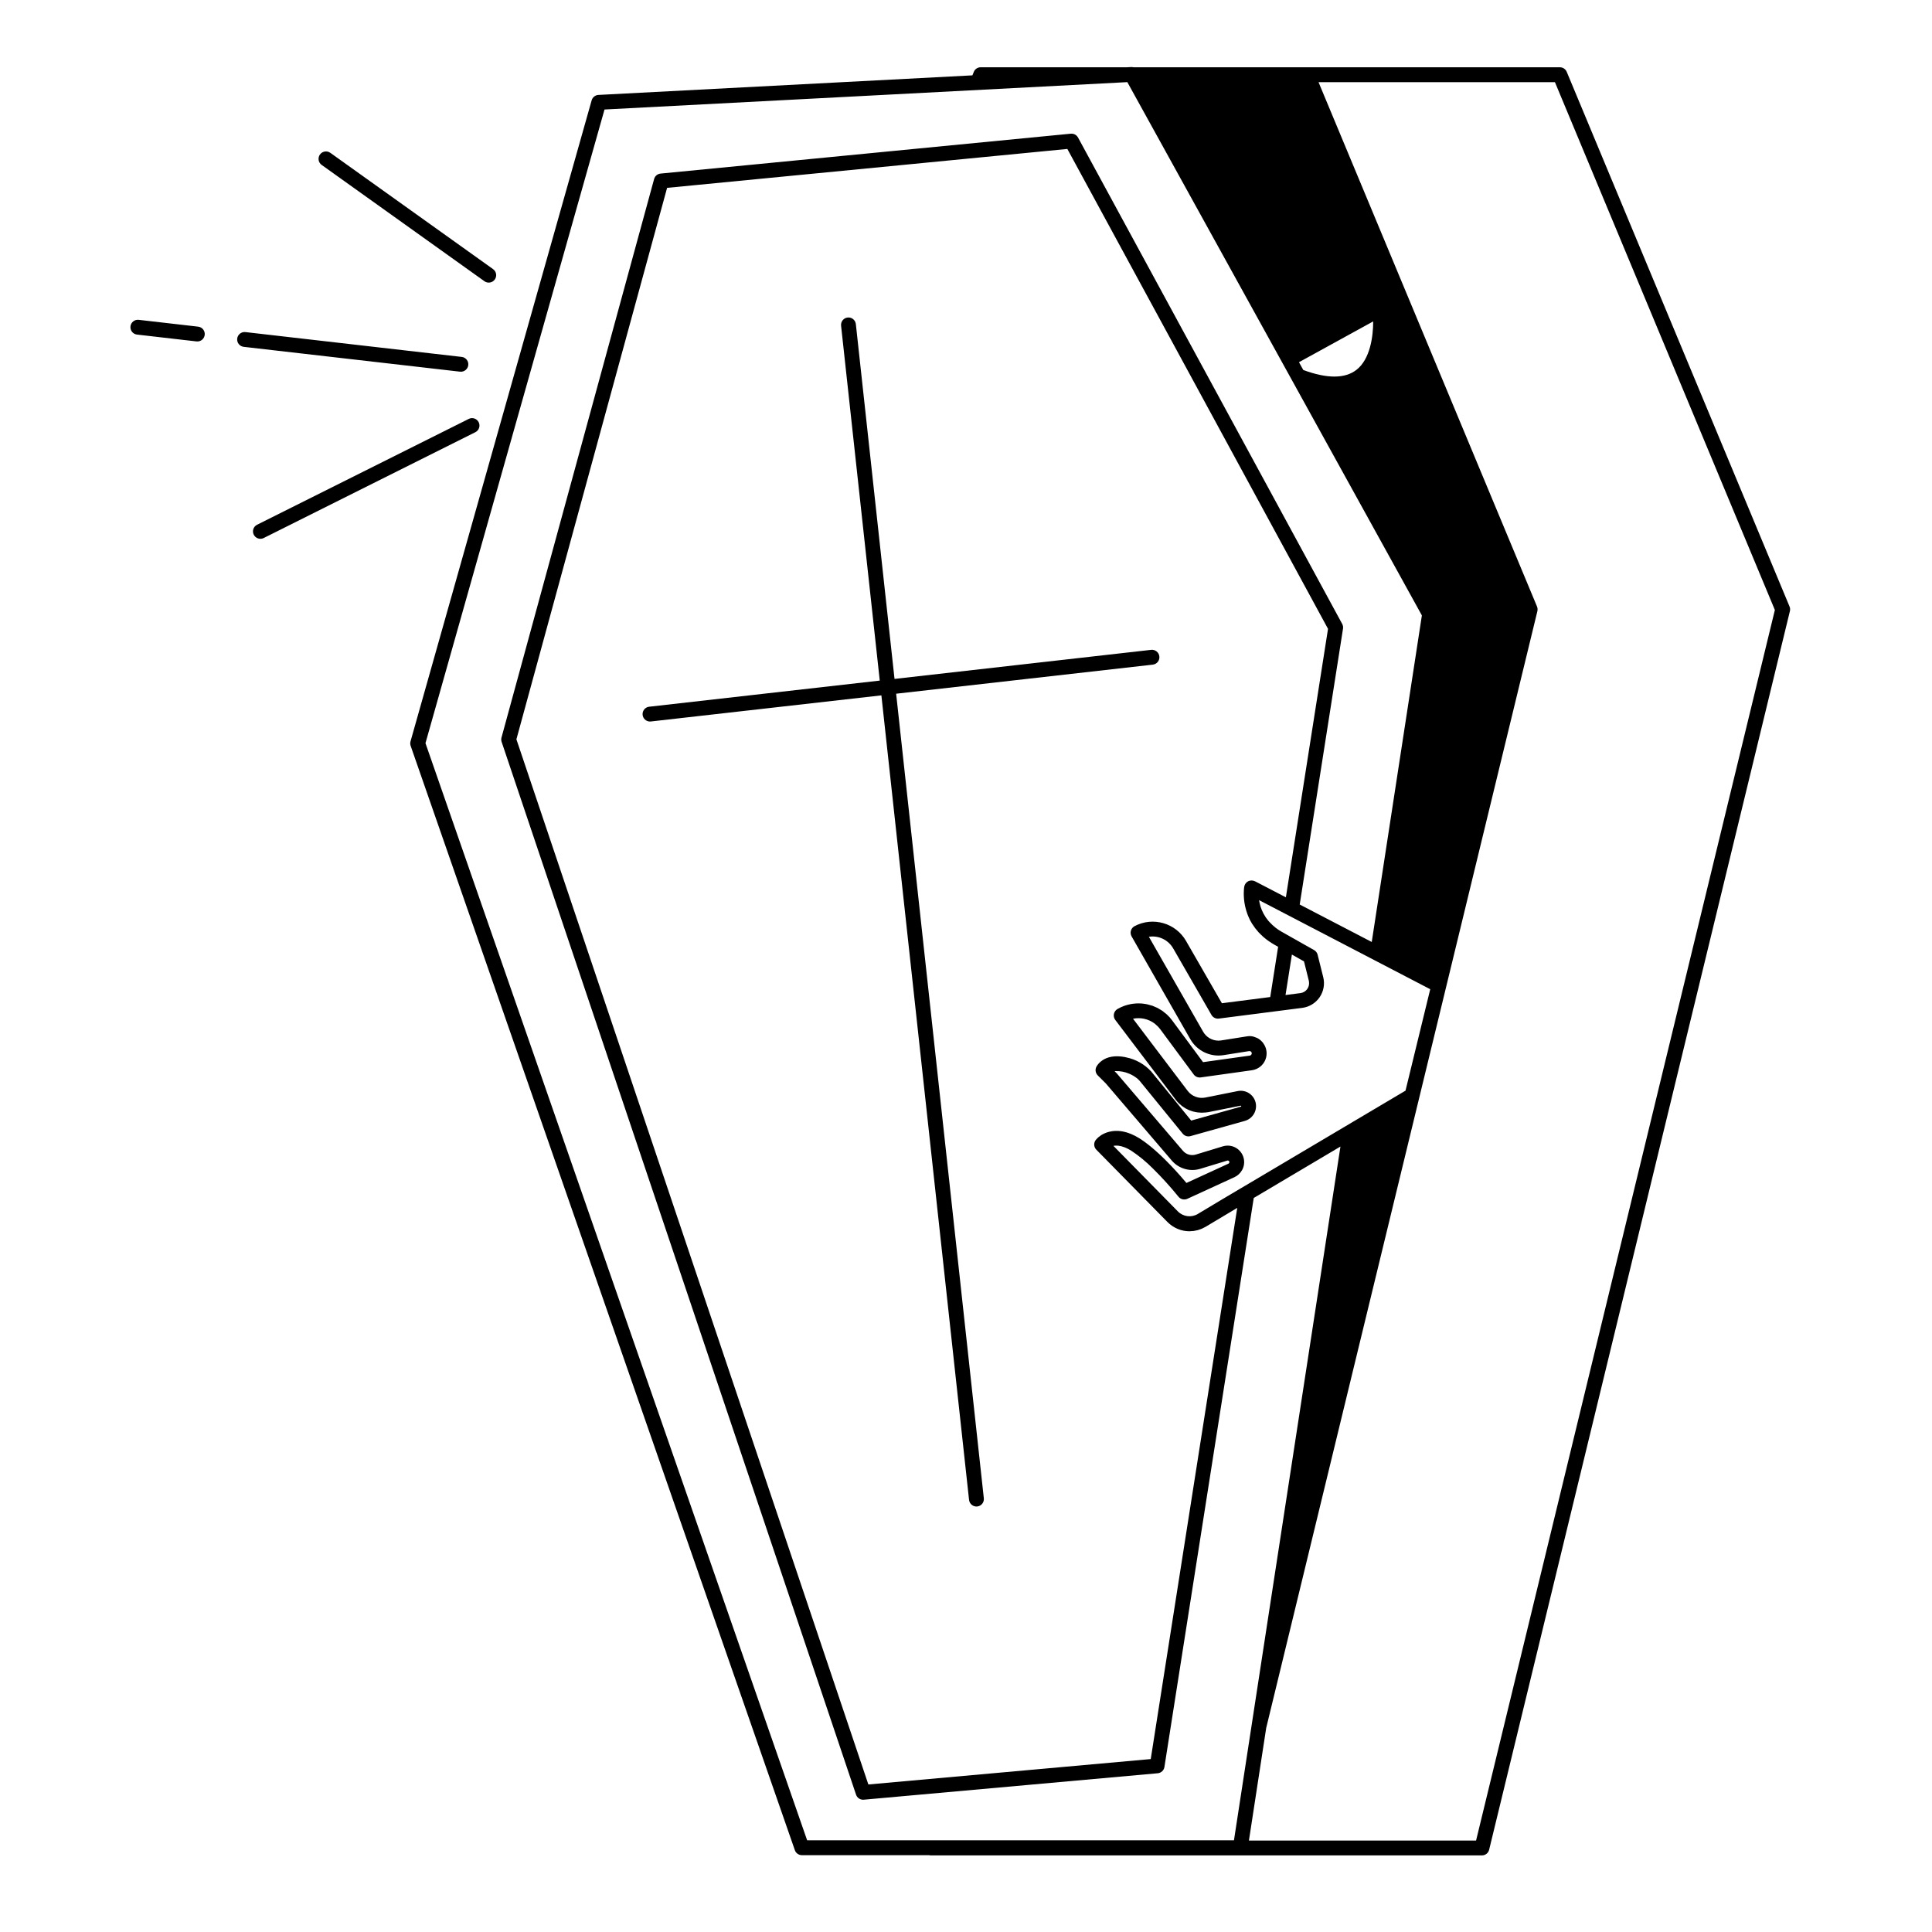 <?xml version="1.0" encoding="UTF-8"?>
<!-- Uploaded to: SVG Repo, www.svgrepo.com, Generator: SVG Repo Mixer Tools -->
<svg fill="#000000" width="800px" height="800px" version="1.1" viewBox="144 144 512 512" xmlns="http://www.w3.org/2000/svg">
 <path d="m559.2 163.04c-0.309-0.734-1.023-1.211-1.816-1.211h-113.02c-0.188-0.047-0.387-0.07-0.582-0.059l-1.121 0.059h-38.777c-0.801 0-1.523 0.488-1.82 1.23l-0.367 0.91-99.105 5.188h-0.004c-0.84 0.043-1.562 0.621-1.793 1.43l-48.004 169.89c-0.109 0.387-0.098 0.797 0.035 1.18l101.82 292.66c0.273 0.789 1.02 1.32 1.859 1.32h33.641c0.148 0.039 0.305 0.059 0.461 0.062h146.12c0.906 0 1.699-0.621 1.91-1.504l79.703-328.24h0.004c0.098-0.41 0.062-0.836-0.098-1.223zm-86.594 296-5.133 3.047-0.008 0.004-6.023 3.613v0.004c-1.707 1.027-3.898 0.75-5.297-0.676l-13.848-14.082-3.227-3.281c0.082-0.016 0.172-0.027 0.258-0.039 0.07-0.008 0.137-0.02 0.211-0.023 0.09-0.008 0.188-0.012 0.285-0.012 0.145 0 0.297 0 0.445 0.02 0.055 0 0.105 0 0.164 0.012l-0.004 0.004c0.25 0.031 0.496 0.078 0.738 0.141l0.148 0.043-0.004-0.004c0.273 0.078 0.543 0.168 0.805 0.273l0.07 0.027c0.211 0.086 0.434 0.195 0.664 0.305 0.039 0.02 0.074 0.035 0.109 0.055 0.266 0.137 0.543 0.297 0.828 0.473h0.004c2.055 1.367 3.969 2.941 5.707 4.695 2.406 2.367 4.676 4.871 6.801 7.492 0.562 0.711 1.539 0.941 2.359 0.566l12.52-5.75 0.004-0.004c0.82-0.383 1.5-1.016 1.945-1.805 0.016-0.027 0.039-0.051 0.055-0.078 0.148-0.273 0.27-0.562 0.359-0.859 0.426-1.445 0.074-3.008-0.926-4.133-1-1.129-2.512-1.66-3.996-1.406-0.18 0.031-0.359 0.074-0.535 0.125l-7.164 2.18h0.004c-1.246 0.379-2.598-0.012-3.445-1.004l-17.461-20.43c-0.035-0.039-0.07-0.074-0.105-0.113l-0.535-0.535c0.102-0.016 0.199-0.023 0.297-0.031h0.012l-0.004 0.004c1.207-0.039 2.406 0.191 3.516 0.664 0.352 0.145 0.695 0.312 1.023 0.5 0.035 0.02 0.066 0.039 0.098 0.059 0.305 0.176 0.594 0.367 0.871 0.582l0.008 0.008c0.141 0.109 0.277 0.223 0.406 0.34v-0.004c0.152 0.137 0.297 0.281 0.426 0.438l11.398 13.988c0.496 0.605 1.305 0.863 2.059 0.652l14.41-4.035c1.375-0.387 2.449-1.465 2.824-2.844 0.379-1.379 0.004-2.856-0.988-3.887-0.238-0.246-0.504-0.465-0.797-0.648-0.875-0.539-1.926-0.727-2.934-0.523l-8.602 1.719h0.004c-1.766 0.344-3.57-0.344-4.656-1.77l-14.488-19.125c1.996-0.41 4.078 0.051 5.715 1.273l0.012 0.008c0.113 0.086 0.215 0.191 0.328 0.285 0.422 0.352 0.805 0.75 1.137 1.191l2.402 3.246 6.496 8.773-0.004 0.004c0.43 0.578 1.141 0.875 1.855 0.777l9.758-1.367 3.793-0.531c0.023 0 0.043-0.012 0.062-0.016h0.004c1.57-0.23 2.902-1.273 3.508-2.738 0.605-1.469 0.395-3.144-0.555-4.418-0.043-0.059-0.074-0.129-0.121-0.188-0.047-0.059-0.098-0.086-0.137-0.137v0.004c-0.164-0.195-0.344-0.375-0.539-0.535-0.246-0.203-0.516-0.375-0.797-0.52-0.145-0.062-0.293-0.117-0.441-0.168-0.727-0.328-1.539-0.422-2.32-0.266l-6.828 1.082c-0.086 0.016-0.176 0.012-0.262 0.023-0.066 0-0.137 0.012-0.203 0.016h-0.051c-0.062 0.008-0.125 0.016-0.184 0.016h-0.031l-0.004-0.004c-1.641-0.023-3.148-0.902-3.981-2.316l-14.406-25.211c2.586-0.406 5.148 0.824 6.449 3.094l10.137 17.613h-0.004c0.398 0.691 1.168 1.074 1.957 0.973l22.117-2.84c1.863-0.242 3.539-1.27 4.598-2.82 1.062-1.555 1.41-3.488 0.953-5.312l-1.488-5.945 0.004-0.004c-0.133-0.523-0.473-0.969-0.941-1.234l-8.547-4.828c-0.27-0.152-0.527-0.309-0.777-0.469-0.031-0.02-0.059-0.043-0.094-0.062-0.277-0.184-0.539-0.371-0.789-0.562l0.004-0.008c-0.555-0.43-1.074-0.91-1.547-1.43-0.137-0.148-0.281-0.297-0.406-0.445-0.457-0.551-0.859-1.145-1.199-1.773-0.031-0.055-0.059-0.109-0.09-0.168-0.141-0.27-0.266-0.535-0.375-0.797-0.012-0.027-0.027-0.059-0.039-0.086-0.117-0.281-0.215-0.559-0.305-0.832-0.027-0.078-0.047-0.156-0.07-0.234-0.055-0.188-0.105-0.375-0.148-0.555-0.023-0.098-0.047-0.191-0.066-0.285-0.039-0.184-0.074-0.367-0.102-0.543-0.008-0.051-0.02-0.105-0.027-0.156l17.633 9.176 12.852 6.691 14.871 7.738-6.551 26.883-41.402 24.551zm13.758-62.074 3.211 1.816 1.277 5.125v0.004c0.027 0.113 0.043 0.227 0.051 0.344 0.086 0.691-0.105 1.391-0.535 1.938-0.43 0.551-1.059 0.906-1.75 0.992l-3.941 0.508zm1.879-156.98 19.664-10.809c0 4.035-0.805 9.992-4.414 12.82-3.039 2.379-7.789 2.394-14.109 0.055zm-8.25 139.33-3.41-1.77c-0.035-0.02-0.07-0.023-0.105-0.039-0.531-0.234-1.145-0.227-1.672 0.02-0.562 0.281-0.957 0.809-1.066 1.43-0.008 0.043-0.031 0.211-0.059 0.445l-0.008 0.059c-0.008 0.086-0.016 0.191-0.023 0.297 0 0.074-0.012 0.145-0.016 0.23-0.008 0.098-0.008 0.215-0.012 0.332-0.004 0.113-0.008 0.219-0.012 0.34v0.113c0 0.133 0 0.277 0.008 0.422v0.18-0.004c0.02 0.582 0.074 1.16 0.156 1.738 0.012 0.082 0.031 0.168 0.043 0.254 0.039 0.234 0.078 0.469 0.133 0.715 0.023 0.117 0.055 0.234 0.082 0.352 0.051 0.223 0.109 0.445 0.176 0.676 0.035 0.133 0.078 0.266 0.117 0.395 0.07 0.223 0.148 0.453 0.23 0.68 0.051 0.137 0.098 0.273 0.156 0.414 0.098 0.238 0.203 0.477 0.312 0.719 0.062 0.133 0.117 0.262 0.184 0.395 0.023 0.047 0.039 0.09 0.062 0.137 0.148 0.289 0.312 0.578 0.492 0.863 0.039 0.062 0.078 0.125 0.117 0.191l0.008-0.008c0.469 0.75 1.004 1.457 1.598 2.109 0.059 0.062 0.113 0.129 0.172 0.191 0.309 0.328 0.645 0.652 1 0.973 0.066 0.062 0.141 0.121 0.211 0.18 0.383 0.328 0.789 0.656 1.223 0.969h0.004c0.539 0.383 1.102 0.738 1.68 1.066l0.938 0.531-2.09 13.312-1.863 0.238-10.945 1.406-9.484-16.473h0.004c-2.738-4.789-8.789-6.543-13.664-3.957-0.469 0.25-0.82 0.68-0.969 1.191s-0.082 1.062 0.184 1.527l15.574 27.27c1.539 2.656 4.375 4.297 7.441 4.301 0.438 0 0.871-0.035 1.305-0.102l6.828-1.078c0.035 0 0.07 0.004 0.109 0.012 0.062-0.004 0.125 0 0.184 0.016 0.066 0.023 0.125 0.055 0.18 0.098 0.039 0.035 0.078 0.078 0.105 0.121 0.012 0.016 0.02 0.02 0.031 0.035s0.008 0.031 0.016 0.043c0.039 0.07 0.066 0.152 0.07 0.238v0.012c0 0.016-0.008 0.027-0.008 0.043h0.004c-0.012 0.254-0.184 0.473-0.426 0.547-0.012 0-0.02 0.012-0.031 0.016-0.02 0.004-0.039 0.012-0.059 0.016l-3.469 0.484-8.922 1.25-8.199-11.078c-0.41-0.559-0.875-1.078-1.387-1.551-0.059-0.055-0.125-0.098-0.188-0.152-0.254-0.227-0.523-0.441-0.793-0.641-0.07-0.051-0.129-0.113-0.195-0.16-0.051-0.035-0.105-0.062-0.156-0.098-0.297-0.195-0.605-0.383-0.918-0.551-0.07-0.039-0.137-0.09-0.207-0.125-0.047-0.023-0.094-0.039-0.137-0.062h-0.004c-0.336-0.164-0.68-0.312-1.031-0.441-0.066-0.023-0.129-0.059-0.195-0.082-0.07-0.023-0.117-0.031-0.176-0.051-0.355-0.117-0.719-0.219-1.082-0.301-0.055-0.012-0.109-0.031-0.164-0.043-0.055-0.012-0.137-0.02-0.203-0.031v-0.008c-0.375-0.07-0.754-0.125-1.137-0.156-0.043 0-0.082-0.016-0.125-0.02-0.074 0-0.148 0-0.223-0.008l0.004 0.004c-0.395-0.023-0.789-0.023-1.184 0h-0.082c-0.078 0-0.152 0.02-0.23 0.023h0.004c-0.406 0.031-0.812 0.086-1.211 0.16-0.016 0-0.031 0-0.043 0.008-0.074 0.016-0.148 0.039-0.219 0.055l-0.004-0.004c-0.418 0.09-0.832 0.203-1.234 0.34-0.023 0.008-0.047 0.012-0.07 0.02-0.32 0.113-0.641 0.242-0.957 0.387-0.316 0.145-0.625 0.305-0.934 0.484h0.004c-0.488 0.281-0.832 0.762-0.945 1.312-0.109 0.555 0.02 1.129 0.359 1.578l16.059 21.195v0.004c0.234 0.305 0.488 0.598 0.762 0.867 0.109 0.109 0.234 0.203 0.348 0.309 0.168 0.152 0.332 0.305 0.508 0.441 0.156 0.121 0.324 0.223 0.492 0.328 0.148 0.098 0.297 0.203 0.445 0.297 0.195 0.109 0.395 0.203 0.598 0.297 0.137 0.062 0.27 0.137 0.406 0.195 0.223 0.09 0.449 0.164 0.68 0.234 0.125 0.039 0.25 0.086 0.379 0.121 0.238 0.066 0.484 0.109 0.73 0.152 0.125 0.023 0.246 0.051 0.371 0.066 0.246 0.035 0.492 0.047 0.746 0.059 0.133 0.008 0.258 0.016 0.395 0.02 0.238 0 0.48-0.016 0.719-0.035 0.098-0.008 0.195 0 0.297-0.016 0.125-0.016 0.25-0.027 0.375-0.047 0.105-0.016 0.211-0.02 0.316-0.039l8.602-1.719h0.023c0.035-0.004 0.074 0.012 0.098 0.039 0.035 0.031 0.047 0.078 0.031 0.121-0.008 0.047-0.043 0.082-0.09 0.098l-13.168 3.688-10.582-12.988c-1.758-1.926-4.086-3.242-6.641-3.758-0.125-0.027-0.25-0.07-0.375-0.094-0.059-0.012-0.117-0.012-0.176-0.023v0.004c-0.82-0.152-1.656-0.207-2.488-0.16-0.16 0.012-0.312 0.035-0.469 0.055-0.105 0.012-0.215 0.02-0.316 0.035-0.055 0.008-0.105 0.023-0.16 0.035-0.195 0.039-0.395 0.074-0.578 0.129h0.004c-0.77 0.211-1.484 0.57-2.109 1.066-0.461 0.367-0.855 0.809-1.164 1.309-0.473 0.777-0.355 1.773 0.289 2.418l2.176 2.176 17.418 20.367h-0.004c1.863 2.18 4.836 3.047 7.578 2.215l7.164-2.18-0.004-0.004c0.145-0.039 0.297-0.012 0.41 0.086 0.113 0.094 0.168 0.238 0.152 0.383-0.02 0.117-0.082 0.219-0.176 0.289-0.023 0.02-0.047 0.043-0.074 0.059l-11.137 5.117c-0.238-0.285-0.527-0.625-0.84-0.984-0.066-0.078-0.133-0.156-0.203-0.234-0.133-0.152-0.266-0.305-0.402-0.465l-0.277-0.316c-0.141-0.16-0.277-0.312-0.426-0.48l-0.359-0.395c-0.129-0.141-0.25-0.277-0.383-0.422l-0.148-0.156c-0.266-0.289-0.543-0.586-0.824-0.887l-0.309-0.324-0.133-0.133c-0.309-0.32-0.625-0.648-0.949-0.973-0.188-0.188-0.379-0.375-0.57-0.566l-0.008-0.008c-0.23-0.227-0.465-0.453-0.699-0.68-0.055-0.051-0.105-0.098-0.16-0.152-0.207-0.195-0.414-0.395-0.621-0.582l-0.266-0.242c-0.184-0.168-0.367-0.332-0.551-0.492-0.121-0.109-0.246-0.215-0.367-0.324-0.16-0.141-0.32-0.277-0.48-0.414s-0.305-0.254-0.457-0.379c-0.137-0.113-0.273-0.227-0.414-0.336-0.184-0.145-0.363-0.285-0.547-0.426-0.113-0.086-0.227-0.176-0.34-0.262-0.223-0.168-0.445-0.324-0.668-0.484-0.074-0.051-0.148-0.105-0.219-0.156-0.301-0.207-0.602-0.406-0.895-0.59-0.363-0.227-0.719-0.43-1.07-0.609-0.105-0.055-0.211-0.098-0.316-0.148-0.238-0.117-0.477-0.234-0.711-0.332l-0.043-0.02c-0.277-0.117-0.551-0.215-0.82-0.305-0.062-0.02-0.125-0.039-0.188-0.059l-0.125-0.039c-0.055-0.016-0.113-0.035-0.168-0.051-0.129-0.035-0.258-0.066-0.383-0.098l-0.207-0.051c-0.133-0.027-0.266-0.055-0.395-0.078l-0.246-0.043c-0.039 0-0.078-0.016-0.117-0.02l-0.039-0.008c-0.242-0.031-0.48-0.055-0.715-0.066-0.098 0-0.195 0-0.297-0.008-0.168 0-0.332 0-0.492 0.004-0.055 0-0.113 0-0.168 0.008-0.145 0.008-0.285 0.023-0.422 0.039-0.09 0.012-0.184 0.02-0.273 0.031-0.043 0.008-0.078 0.02-0.121 0.023-0.191 0.031-0.375 0.066-0.555 0.109-0.09 0.023-0.18 0.047-0.27 0.07-0.047 0.016-0.098 0.023-0.148 0.039l-0.039 0.012c-0.098 0.031-0.195 0.062-0.297 0.098-0.113 0.039-0.223 0.086-0.328 0.129-0.109 0.043-0.242 0.098-0.352 0.148-0.219 0.102-0.43 0.215-0.625 0.328-0.059 0.035-0.105 0.07-0.16 0.105s-0.078 0.051-0.117 0.078v0.008c-0.219 0.145-0.43 0.301-0.629 0.469-0.098 0.086-0.191 0.176-0.277 0.262h-0.004c-0.133 0.133-0.258 0.27-0.375 0.414-0.625 0.777-0.566 1.898 0.133 2.609l18.824 19.141c0.188 0.191 0.383 0.367 0.582 0.535 0.059 0.051 0.121 0.098 0.184 0.145 0.145 0.113 0.289 0.223 0.438 0.328 0.074 0.051 0.152 0.098 0.227 0.148 0.145 0.09 0.285 0.18 0.434 0.262 0.078 0.047 0.16 0.09 0.242 0.133 0.156 0.078 0.309 0.152 0.469 0.223 0.074 0.031 0.148 0.066 0.223 0.098 0.207 0.082 0.418 0.16 0.629 0.227 0.027 0.008 0.051 0.02 0.078 0.027 0.238 0.074 0.484 0.133 0.73 0.184 0.07 0.016 0.141 0.023 0.211 0.035 0.176 0.031 0.352 0.059 0.527 0.078 0.09 0.012 0.18 0.016 0.27 0.023 0.164 0.012 0.324 0.02 0.492 0.023 0.051 0 0.098 0.008 0.148 0.008 0.035 0 0.066-0.008 0.098-0.008v-0.008c0.32-0.004 0.637-0.023 0.953-0.062 0.043 0 0.09-0.016 0.133-0.023 0.297-0.043 0.59-0.102 0.879-0.18 0.055-0.016 0.109-0.027 0.164-0.043v0.004c0.312-0.09 0.617-0.195 0.918-0.32l0.195-0.086c0.312-0.137 0.617-0.293 0.914-0.465l8.336-4.984 0.043-0.027-22.926 146.07-74.832 6.734-93.273-276.98 39.934-146.14 106.07-10.312 69.082 127.18-11.168 71.145zm-223.24-38.367 47.449-167.93 135.8-7.109 2.754-0.145 15.031 27.215 63.023 114.11-13.285 86.543-19.09-9.93 11.477-73.113v0.004c0.066-0.426-0.008-0.863-0.215-1.246l-70.008-128.9c-0.379-0.695-1.133-1.094-1.922-1.02l-108.71 10.57c-0.816 0.078-1.496 0.648-1.711 1.438l-40.445 148.02c-0.102 0.379-0.09 0.777 0.035 1.148l93.926 279c0.27 0.801 1.02 1.34 1.863 1.34 0.059 0 0.117 0 0.18-0.008l77.91-7.008-0.004-0.004c0.898-0.078 1.633-0.762 1.77-1.652l23.672-150.8 22.977-13.629-1.996 13.016-26.223 170.84h-113.11zm278.42 290.81h-60.195l4.578-29.832 71.867-295.97h-0.004c0.098-0.41 0.062-0.836-0.098-1.223l-57.898-138.96h62.648l58.285 139.88zm-83.93-313.8c0.121 1.078-0.656 2.051-1.734 2.176l-68.023 7.707 23.238 213.22c0.117 1.078-0.66 2.051-1.742 2.168s-2.051-0.66-2.172-1.742l-23.234-213.21-61.098 6.922c-0.074 0.008-0.148 0.012-0.223 0.012-1.043-0.004-1.902-0.816-1.961-1.859-0.059-1.039 0.703-1.945 1.738-2.062l61.113-6.926-10.25-94.047c-0.117-1.082 0.664-2.055 1.746-2.172 1.078-0.117 2.051 0.664 2.168 1.742l10.25 94.031 68.008-7.703h-0.004c0.52-0.059 1.039 0.09 1.449 0.418 0.41 0.324 0.672 0.797 0.73 1.316zm-176.12-99.887c-0.305 0.422-0.762 0.711-1.277 0.797-0.516 0.086-1.043-0.035-1.469-0.34l-43.137-30.824c-0.426-0.301-0.711-0.762-0.797-1.277-0.086-0.516 0.035-1.043 0.34-1.469 0.633-0.887 1.863-1.09 2.75-0.461l43.133 30.82v0.004c0.426 0.305 0.715 0.762 0.801 1.281 0.082 0.516-0.039 1.043-0.344 1.469zm-66.082 13.934 57.324 6.582c1.078 0.125 1.855 1.102 1.73 2.18s-1.102 1.855-2.18 1.73l-57.324-6.582c-1.082-0.125-1.855-1.102-1.73-2.18 0.125-1.082 1.102-1.855 2.18-1.73zm-10.793 0.742c-0.059 0.52-0.32 0.992-0.73 1.32-0.41 0.324-0.934 0.473-1.449 0.41l-15.766-1.812c-1.078-0.121-1.852-1.098-1.73-2.18 0.125-1.078 1.102-1.852 2.18-1.73l15.762 1.812h0.004c0.516 0.059 0.992 0.32 1.316 0.73 0.324 0.41 0.473 0.93 0.414 1.449zm13 52.953c-0.234-0.469-0.273-1.008-0.109-1.504 0.168-0.496 0.523-0.906 0.988-1.137l56.09-28.043v-0.004c0.973-0.484 2.152-0.09 2.641 0.883 0.484 0.973 0.09 2.152-0.883 2.641l-56.09 28.043h0.004c-0.469 0.234-1.008 0.27-1.504 0.105-0.496-0.168-0.906-0.523-1.137-0.992z"/>
</svg>
